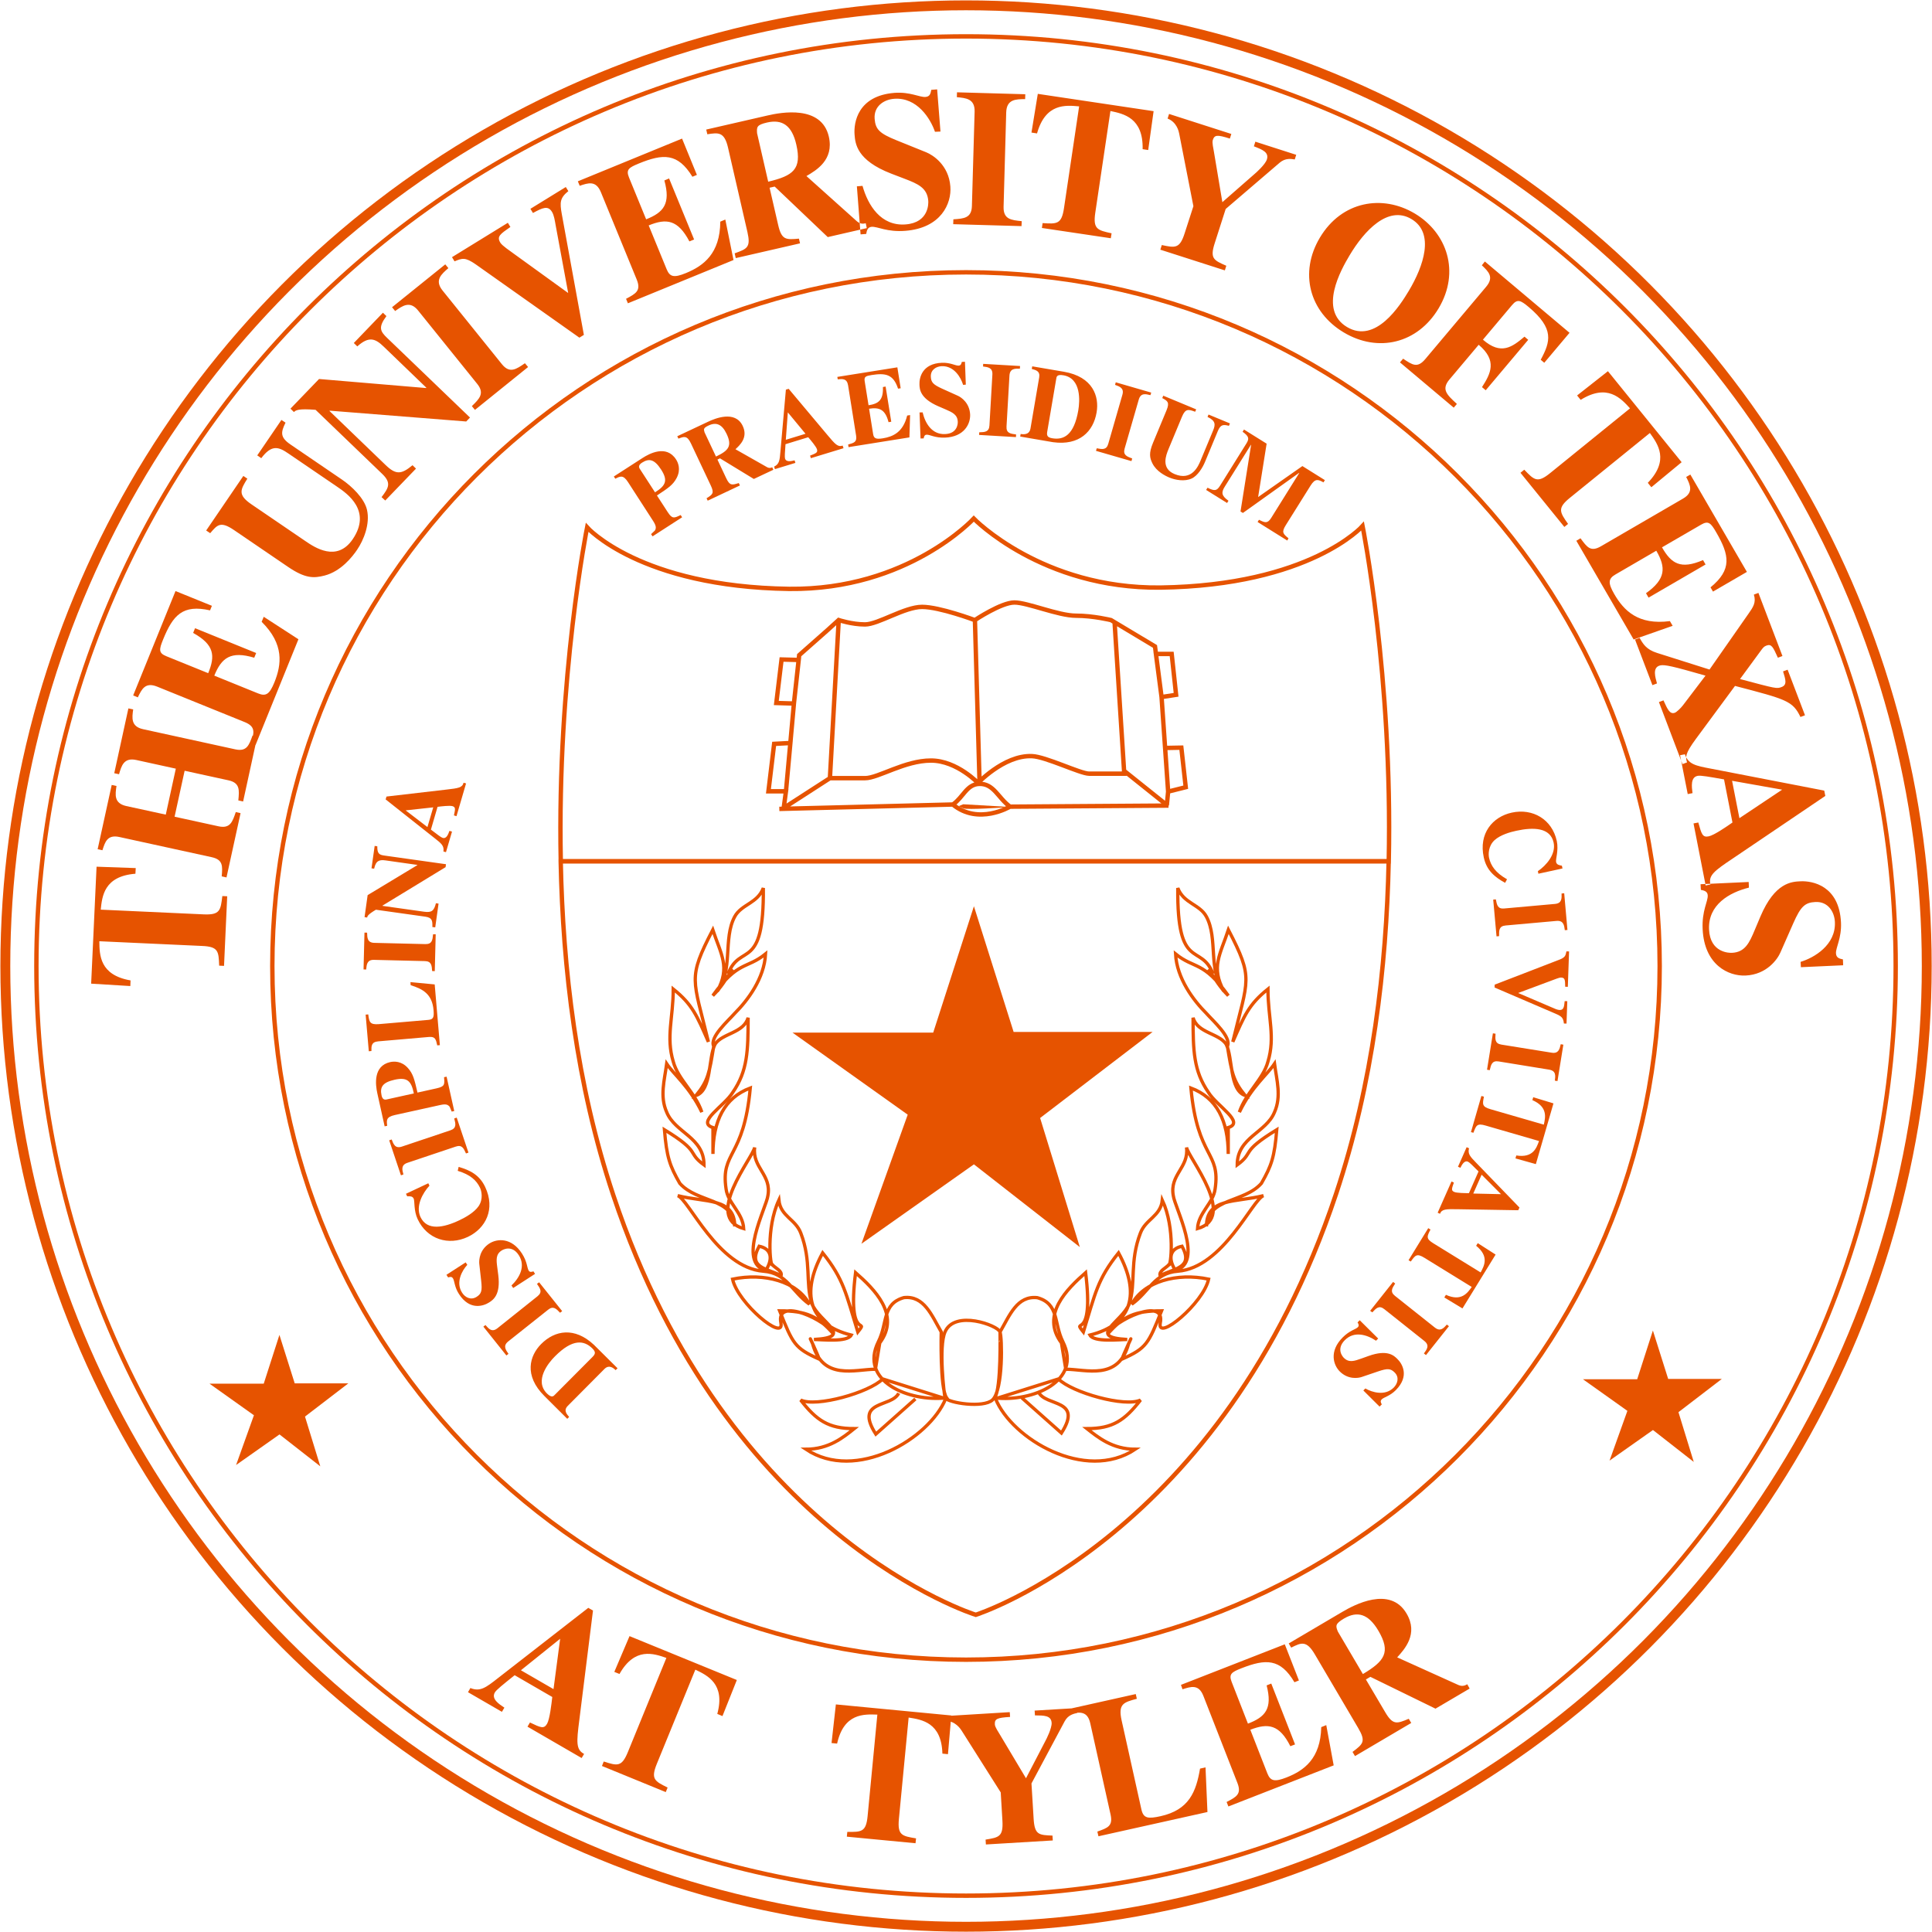 <?xml version="1.0" encoding="utf-8"?>
<!-- Generator: Adobe Illustrator 22.0.1, SVG Export Plug-In . SVG Version: 6.00 Build 0)  -->
<svg version="1.1" id="Layer_1" xmlns="http://www.w3.org/2000/svg" xmlns:xlink="http://www.w3.org/1999/xlink" x="0px" y="0px"
	 width="250.09px" height="250.1px" viewBox="0 0 250.09 250.1" enable-background="new 0 0 250.09 250.1" xml:space="preserve">
<g>
	<g>
		<path fill="none" stroke="#e65300" stroke-width="0.568" stroke-miterlimit="3.864" d="M35.25,125.05
			c0-49.59,40.2-89.8,89.8-89.8c49.59,0,89.79,40.2,89.79,89.8s-40.2,89.79-89.79,89.79C75.45,214.84,35.25,174.64,35.25,125.05z
			 M125.05,245.39c66.46,0,120.34-53.88,120.34-120.34S191.51,4.71,125.05,4.71S4.71,58.58,4.71,125.05S58.58,245.39,125.05,245.39z
			"/>
		<circle fill="none" stroke="#e65300" stroke-width="1.278" cx="125.05" cy="125.05" r="124.36"/>
	</g>
	<path fill="#e65300" d="M71.85,180.52c-0.2,0.22-0.43,0.47-1.05-0.14c-1.66-1.65,0.16-3.94,1.04-4.81c2.3-2.31,3.77-2.08,4.85-1.01
		c0.46,0.46,0.38,0.72-0.01,1.11L71.85,180.52z M79.94,177.12l-3.06-3.04c-2.51-2.35-5.06-1.88-6.83-0.1
		c-1.48,1.49-2.28,4.05,0.43,6.74l2.95,2.94l0.24-0.24c-0.34-0.41-0.75-0.86-0.16-1.45l4.74-4.77c0.36-0.36,0.83-0.45,1.44,0.16
		L79.94,177.12z M69.51,166.19c0.43,0.62,0.74,1.07,0.05,1.62l-5.16,4.12c-0.72,0.58-1.14,0.07-1.56-0.41l-0.27,0.21l2.98,3.73
		l0.27-0.21c-0.36-0.52-0.74-1.03-0.04-1.6l5.17-4.11c0.66-0.53,1.04-0.15,1.55,0.39l0.27-0.21l-2.98-3.73L69.51,166.19z
		 M60.28,163.41l-2.49,1.61l0.22,0.34c0.26-0.08,0.46-0.14,0.63,0.13c0.21,0.33,0.18,1.12,0.78,2.03c1.4,2.17,3.19,1.53,3.89,1.08
		c0.53-0.34,1.51-0.98,1.19-3.54l-0.13-1.01c-0.13-0.98-0.2-1.69,0.57-2.18c0.15-0.1,1.32-0.77,2.21,0.6
		c0.94,1.46,0.07,2.96-0.94,3.93l0.22,0.33l2.83-1.83l-0.21-0.33c-0.21,0.07-0.46,0.15-0.61-0.09c-0.23-0.36-0.17-1.12-0.87-2.21
		c-1.36-2.11-3.22-1.95-4.23-1.3c-1.25,0.81-1.35,2.11-1.3,2.62l0.25,2.23c0.14,1.27,0.03,1.65-0.59,2.05
		c-0.75,0.48-1.5,0.07-1.88-0.53c-0.87-1.35,0-2.89,0.67-3.61L60.28,163.41z M59.25,151.56c1.63,0.49,2.44,1.24,2.89,2.2
		c0.18,0.38,0.45,1.44-0.19,2.38c-0.58,0.83-1.73,1.46-2.47,1.81c-2.08,0.99-4.2,1.39-5.05-0.41c-0.66-1.41,0.29-3.12,1.16-4.06
		l-0.15-0.31l-2.89,1.36l0.16,0.33c0.37-0.02,0.68-0.03,0.84,0.3c0.15,0.32-0.01,1.56,0.52,2.67c1.22,2.59,3.99,3.46,6.49,2.28
		c2.31-1.09,3.6-3.6,2.24-6.47c-0.75-1.58-1.98-2.17-3.43-2.59L59.25,151.56z M58.8,144.78c0.19,0.73,0.32,1.26-0.51,1.54l-6.26,2.1
		c-0.88,0.3-1.1-0.32-1.33-0.92l-0.32,0.11l1.52,4.53l0.32-0.11c-0.16-0.61-0.34-1.22,0.52-1.51l6.26-2.1
		c0.8-0.27,1.02,0.22,1.32,0.89l0.32-0.11l-1.52-4.53L58.8,144.78z M50,142.33c-0.3,0.05-0.51-0.08-0.61-0.54
		c-0.24-1.09,0.16-1.68,1.68-2.02c1.65-0.37,2.17,0.15,2.5,1.77L50,142.33z M58.8,143.82l-0.99-4.45l-0.33,0.07
		c0.08,0.94,0.11,1.2-0.96,1.44l-2.48,0.55c-0.4-1.75-0.57-2.43-1.24-3.18c-0.83-0.93-1.81-0.87-2.28-0.77
		c-2.25,0.5-1.91,2.97-1.68,4.03l0.95,4.29l0.33-0.07c-0.09-0.72-0.14-1.14,0.98-1.39l5.89-1.3c0.75-0.17,0.96-0.02,1.12,0.12
		c0.09,0.08,0.11,0.1,0.36,0.73L58.8,143.82z M53.13,127.13l0.03,0.4c1.59,0.49,2.78,1.16,2.96,3.21c0.08,0.91-0.01,1.22-0.66,1.28
		l-6.42,0.55c-1.2,0.1-1.25-0.32-1.37-1.26l-0.34,0.03l0.41,4.74l0.34-0.03c-0.01-0.62-0.03-1.17,0.87-1.25l6.58-0.57
		c0.83-0.07,0.9,0.33,1.07,1.09l0.34-0.03l-0.67-7.86L53.13,127.13z M56.06,120.94c-0.07,0.75-0.13,1.29-1,1.27l-6.6-0.16
		c-0.93-0.02-0.92-0.68-0.94-1.32l-0.34-0.01l-0.12,4.77l0.34,0.01c0.06-0.63,0.1-1.27,1-1.25l6.6,0.16
		c0.84,0.02,0.89,0.55,0.94,1.29l0.34,0.01l0.12-4.77L56.06,120.94z M56.34,120.04l0.43-3.07l-0.34-0.05
		c-0.25,0.99-0.55,1.23-1.52,1.1l-5.4-0.76l0-0.03l8.17-4.98l0.05-0.38l-7.96-1.12c-0.65-0.09-0.95-0.22-0.93-1.2l-0.34-0.05
		l-0.41,2.9l0.34,0.05c0.23-1.08,0.7-1.18,1.51-1.07l4.09,0.58l-0.01,0.03l-6.43,3.88l-0.4,2.85l0.34,0.05
		c0.02-0.18,0.09-0.39,1.13-1.01l6.4,0.9c0.89,0.13,0.93,0.52,0.91,1.34L56.34,120.04z M55.33,107.06l-2.82-2.16l3.57-0.39
		L55.33,107.06z M60.01,101.32c-0.16,0.64-0.66,0.71-2.24,0.89l-7.74,0.9l-0.11,0.37l6.33,5.01c0.87,0.68,1.26,0.99,1.15,1.73
		l0.33,0.09l0.78-2.66l-0.33-0.1c-0.16,0.44-0.38,1.06-0.88,0.91c-0.21-0.06-0.68-0.43-1.52-1.07l0.86-2.95
		c0.47-0.06,1.56-0.19,1.92-0.09c0.43,0.13,0.38,0.37,0.2,1.2l0.33,0.1l1.24-4.24L60.01,101.32z M82.8,60.66
		c-0.15-0.26-0.1-0.5,0.29-0.76c0.94-0.61,1.63-0.44,2.48,0.87c0.92,1.42,0.62,2.09-0.78,2.96L82.8,60.66z M84.47,69.43l3.83-2.47
		l-0.19-0.29c-0.86,0.41-1.09,0.53-1.69-0.4l-1.38-2.13c1.5-0.99,2.08-1.38,2.55-2.27c0.58-1.11,0.18-2-0.08-2.4
		c-1.25-1.94-3.45-0.76-4.36-0.17l-3.69,2.38l0.19,0.29c0.64-0.33,1.02-0.53,1.64,0.43l3.27,5.06c0.41,0.64,0.35,0.89,0.28,1.09
		c-0.04,0.11-0.06,0.14-0.56,0.59L84.47,69.43z M91.2,55.96c-0.12-0.41-0.16-0.56,0.52-0.88c0.99-0.47,1.74-0.17,2.33,1.07
		c0.76,1.6,0.25,2.18-1.37,2.95L91.2,55.96z M99.96,60.49c-0.15,0.07-0.34,0.14-0.62,0.01l-4.14-2.35c0.57-0.52,1.66-1.51,0.94-3.02
		c-0.98-2.07-3.64-0.94-4.5-0.53l-3.97,1.87l0.15,0.31c0.72-0.28,1.12-0.44,1.62,0.62l2.57,5.45c0.47,1,0.24,1.15-0.55,1.65
		l0.15,0.31l4.17-1.97l-0.15-0.31c-0.87,0.27-1.16,0.36-1.62-0.62l-1.14-2.42l0.33-0.16L97.58,62l2.53-1.19L99.96,60.49z
		 M101.72,56.93l0.26-3.55l2.29,2.77L101.72,56.93z M109.08,57.68c-0.62,0.22-0.96-0.16-1.98-1.38l-5.01-5.97l-0.36,0.11l-0.71,8.04
		c-0.09,1.1-0.14,1.6-0.81,1.92l0.1,0.33l2.65-0.81l-0.1-0.33c-0.45,0.11-1.09,0.26-1.24-0.23c-0.06-0.21-0.02-0.81,0.06-1.86
		l2.94-0.9c0.31,0.36,1.02,1.2,1.13,1.55c0.13,0.43-0.1,0.52-0.89,0.83l0.1,0.33l4.23-1.29L109.08,57.68z M108.44,49.1
		c0.62-0.06,1.19-0.12,1.34,0.77l1.04,6.52c0.13,0.84-0.28,0.94-1.03,1.15l0.05,0.34l7.88-1.26l0.09-2.89l-0.38,0.06
		c-0.53,2.17-1.84,2.74-3.16,2.95c-0.88,0.14-1.16,0.02-1.25-0.57l-0.52-3.26c1.33-0.21,2.09,0.08,2.52,1.74l0.35-0.06l-0.73-4.55
		l-0.35,0.06c0.07,1.71-0.57,2.16-1.86,2.36l-0.5-3.12c-0.09-0.58,0.14-0.67,0.88-0.79c1.82-0.29,2.83-0.11,3.44,1.76l0.34-0.05
		l-0.43-2.71l-7.77,1.24L108.44,49.1z M125.02,49.79l-0.11-2.96l-0.41,0.02c-0.06,0.26-0.12,0.47-0.43,0.48
		c-0.4,0.01-1.05-0.41-2.14-0.37c-2.59,0.1-2.94,1.97-2.91,2.8c0.02,0.63,0.07,1.8,2.44,2.83l0.93,0.4c0.9,0.39,1.56,0.69,1.59,1.61
		c0.01,0.18-0.01,1.53-1.65,1.59c-1.73,0.07-2.58-1.44-2.9-2.81l-0.4,0.01l0.13,3.37l0.4-0.01c0.05-0.22,0.1-0.47,0.39-0.48
		c0.42-0.02,1.05,0.42,2.35,0.38c2.51-0.09,3.32-1.77,3.28-2.97c-0.06-1.49-1.12-2.24-1.59-2.45l-2.04-0.92
		c-1.16-0.53-1.43-0.82-1.46-1.56c-0.03-0.89,0.7-1.32,1.41-1.35c1.61-0.06,2.49,1.48,2.77,2.42L125.02,49.79z M131.53,56.24
		c-0.75-0.1-1.29-0.17-1.24-1.04l0.38-6.59c0.06-0.92,0.71-0.9,1.35-0.89l0.02-0.34l-4.77-0.28l-0.02,0.34
		c0.62,0.08,1.26,0.14,1.21,1.04l-0.38,6.59c-0.05,0.85-0.59,0.87-1.32,0.89l-0.02,0.34l4.77,0.28L131.53,56.24z M136.72,49.07
		c0.04-0.3,0.08-0.64,0.94-0.49c2.31,0.4,2.13,3.31,1.92,4.54c-0.55,3.21-1.88,3.87-3.38,3.61c-0.65-0.11-0.73-0.37-0.63-0.91
		L136.72,49.07z M132.06,56.51l4.25,0.73c3.41,0.47,5.22-1.38,5.64-3.85c0.36-2.07-0.47-4.62-4.23-5.27l-4.1-0.7l-0.06,0.34
		c0.52,0.14,1.1,0.27,0.96,1.09l-1.13,6.63c-0.09,0.5-0.42,0.84-1.27,0.7L132.06,56.51z M146.56,59.35
		c-0.7-0.26-1.22-0.45-0.98-1.29l1.83-6.34c0.26-0.89,0.89-0.72,1.51-0.57l0.1-0.33l-4.59-1.33l-0.09,0.33
		c0.59,0.21,1.2,0.42,0.95,1.28l-1.83,6.35c-0.23,0.81-0.76,0.72-1.49,0.58l-0.1,0.33l4.59,1.33L146.56,59.35z M159.21,54.81
		l-2.77-1.15l-0.13,0.31c1.06,0.5,1.04,0.99,0.72,1.76l-1.6,3.84c-0.33,0.81-1.16,2.72-3.38,1.8c-1.82-0.75-1.09-2.49-0.8-3.21
		l1.75-4.21c0.46-1.11,0.86-0.96,1.71-0.65l0.13-0.31l-4.26-1.77l-0.13,0.31c0.67,0.37,0.99,0.53,0.55,1.59l-1.75,4.21
		c-0.56,1.36-0.42,1.94-0.08,2.64c0.52,1.06,1.67,1.63,2.23,1.86c0.76,0.31,1.95,0.53,2.86,0.11c0.77-0.35,1.41-1.39,1.72-2.14
		l1.67-4.02c0.35-0.83,0.69-0.85,1.43-0.66L159.21,54.81z M166.79,69.68c-0.7-0.58-0.93-0.77-0.35-1.7l3.2-5.11
		c0.62-1,1.01-0.79,1.68-0.43l0.18-0.29l-2.91-1.82l-5.73,4.01l1.1-6.91l-2.93-1.83l-0.18,0.29c0.79,0.57,0.89,0.86,0.52,1.47
		l-3.43,5.5c-0.42,0.67-0.68,0.75-1.63,0.27l-0.18,0.29l2.71,1.69l0.18-0.29c-0.92-0.66-0.96-1.07-0.45-1.87l3.36-5.38l0.02,0.02
		l-1.37,8.62l0.31,0.19l7.26-5.18l0.03,0.01l-3.64,5.83c-0.48,0.76-0.83,0.59-1.57,0.22l-0.18,0.29l3.84,2.4L166.79,69.68z
		 M195.08,113.82c-1.48-0.84-2.1-1.75-2.33-2.79c-0.09-0.41-0.12-1.51,0.72-2.28c0.75-0.68,2.01-1.04,2.81-1.21
		c2.25-0.49,4.41-0.42,4.83,1.53c0.33,1.52-0.98,2.98-2.04,3.7l0.07,0.33l3.12-0.68l-0.08-0.36c-0.36-0.06-0.67-0.12-0.75-0.48
		c-0.08-0.35,0.35-1.51,0.09-2.72c-0.61-2.8-3.11-4.26-5.82-3.67c-2.49,0.54-4.31,2.7-3.63,5.8c0.37,1.71,1.44,2.56,2.76,3.29
		L195.08,113.82z M194.05,121.18c-0.01-0.75-0.02-1.3,0.85-1.38l6.58-0.59c0.92-0.08,1,0.57,1.08,1.2l0.34-0.03l-0.42-4.75
		l-0.34,0.03c0.02,0.63,0.05,1.27-0.85,1.35l-6.58,0.59c-0.84,0.08-0.94-0.45-1.08-1.18l-0.34,0.03l0.43,4.76L194.05,121.18z
		 M202.78,132.5l0.1-2.9l-0.34-0.01c-0.07,0.78-0.14,1.17-0.67,1.15c-0.27-0.01-0.62-0.17-0.93-0.31l-4.42-1.89l4.37-1.63
		c0.35-0.12,0.93-0.38,1.19-0.37c0.52,0.02,0.51,0.33,0.53,1.19l0.34,0.01l0.16-4.58l-0.34-0.01c-0.12,0.58-0.16,0.79-1,1.11
		l-8.29,3.2l-0.01,0.37l7.89,3.39c0.76,0.33,1.01,0.51,1.08,1.27L202.78,132.5z M192.84,138.53c0.17-0.73,0.3-1.27,1.16-1.13
		l6.52,1.06c0.92,0.15,0.83,0.8,0.75,1.43l0.34,0.05l0.76-4.71l-0.34-0.06c-0.14,0.61-0.27,1.24-1.16,1.1l-6.52-1.05
		c-0.84-0.14-0.81-0.67-0.76-1.41l-0.34-0.05l-0.76,4.71L192.84,138.53z M190.73,146.63c0.35-0.95,0.46-1.26,1.58-0.93l6.91,2
		c-0.32,0.89-0.77,2.22-2.94,1.87l-0.11,0.38l2.64,0.74l2.28-7.86l-2.62-0.8l-0.11,0.38c2.02,0.87,1.69,2.24,1.48,3.17l-6.91-2
		c-1.1-0.32-1.04-0.64-0.84-1.62l-0.33-0.09l-1.35,4.68L190.73,146.63z M191.79,152.06l2.51,2.52l-3.59-0.08L191.79,152.06z
		 M186.4,157.12c0.24-0.61,0.75-0.62,2.34-0.59l7.79,0.13l0.16-0.35l-5.61-5.8c-0.77-0.79-1.11-1.15-0.92-1.87l-0.31-0.14
		l-1.12,2.53l0.31,0.14c0.21-0.41,0.52-1,0.99-0.79c0.2,0.09,0.62,0.52,1.36,1.26l-1.24,2.81c-0.48,0-1.58-0.01-1.91-0.16
		c-0.41-0.18-0.32-0.41-0.04-1.21l-0.31-0.14l-1.79,4.04L186.4,157.12z M182.62,163.3c0.59-0.82,0.78-1.09,1.77-0.48l6.12,3.77
		c-0.54,0.77-1.34,1.93-3.34,1.02l-0.21,0.34l2.35,1.42l4.29-6.97l-2.31-1.48l-0.21,0.34c1.72,1.38,1.04,2.61,0.58,3.45l-6.12-3.77
		c-0.98-0.6-0.83-0.89-0.37-1.78l-0.29-0.18l-2.55,4.15L182.62,163.3z M177.64,169.88c0.51-0.55,0.88-0.95,1.56-0.41l5.17,4.11
		c0.73,0.58,0.33,1.1-0.05,1.62l0.27,0.21l2.97-3.74l-0.27-0.21c-0.42,0.47-0.84,0.95-1.55,0.39l-5.17-4.11
		c-0.66-0.53-0.37-0.98,0.03-1.59l-0.27-0.21l-2.97,3.74L177.64,169.88z M176.48,179.99l2.1,2.09l0.29-0.29
		c-0.13-0.23-0.23-0.42-0.01-0.65c0.28-0.28,1.05-0.42,1.82-1.19c1.83-1.84,0.81-3.45,0.21-4.03c-0.44-0.44-1.28-1.27-3.72-0.4
		l-0.95,0.34c-0.92,0.33-1.61,0.56-2.26-0.09c-0.13-0.12-1.04-1.12,0.12-2.29c1.22-1.23,2.87-0.71,4.04,0.07l0.28-0.28l-2.39-2.37
		l-0.28,0.28c0.12,0.19,0.24,0.41,0.04,0.62c-0.3,0.3-1.06,0.41-1.97,1.33c-1.77,1.78-1.21,3.57-0.36,4.41
		c1.06,1.05,2.35,0.87,2.84,0.7l2.12-0.72c1.21-0.41,1.61-0.38,2.13,0.14c0.63,0.62,0.39,1.44-0.11,1.95
		c-1.13,1.14-2.82,0.62-3.68,0.12L176.48,179.99z"/>
	<path fill="none" stroke="#e65300" stroke-width="0.568" stroke-miterlimit="3.864" d="M72.59,111.49
		C72.1,87.62,76,68.27,76,68.27s6.83,7.68,26.16,7.96c15.36,0.17,23.89-9.1,23.89-9.1s8.82,9.1,24.17,8.93
		c19.34-0.28,26.16-7.96,26.16-7.96s3.9,19.44,3.39,43.4H72.59z M72.58,111.49c0.28,13.8,2.02,28.85,6.81,43.23
		c14.79,44.36,46.92,54.31,46.92,54.31s31.85-10.12,46.64-54.49c4.77-14.31,6.52-29.3,6.81-43.06H72.58z"/>
	<path fill="none" stroke="#e65300" stroke-width="0.427" stroke-miterlimit="3.864" d="M137.4,173.84
		c-2.73-3.64,0.74-6.99,3.13-9.1c1.14,9.21-1.88,5.69-0.29,7.68c1.54-5,1.82-6.83,4.55-10.24c2.84,5.23,1.82,9.27-3.7,10.64
		c0.51,0.96,3.81,0.57,4.83,0.57c-5.4-0.28-0.63-2.27,0.28-4.67c0.85-2.67,0-5.4,1.42-9.1c0.68-1.82,2.61-2.16,2.84-4.27
		c1.71,3.7,1.08,8.7,0.85,8.36c-0.4,0.45-1.31,0.8-1.14,1.42c1.82-0.97,4.38-0.97,2.84-3.81c-1.7,0.34-1.76,1.76-0.85,3.13
		c3.75-1.02-0.11-8.19-0.28-9.67c-0.51-2.73,2.05-3.64,1.71-6.26c0.23,1.36,6.65,9.05,1.42,10.52c0.11-2.05,2.05-3.3,2.28-5.12
		c0.74-4.95-2.28-3.87-3.13-13.08c3.36,1.25,4.83,4.27,4.83,8.53v-3.41c2.22-0.68-1.48-2.79-2.56-4.55
		c-1.93-2.79-1.99-5.4-1.99-9.67c0.57,1.99,3.3,1.99,4.27,3.41c0.91,1.76,0.4,5.92,2.45,6.65c-1.59-1.99-1.71-2.96-2.28-6.37
		c0.57-1.14-1.82-3.24-2.73-4.27c-1.65-1.65-3.81-4.49-3.98-7.68c2.45,1.99,3.58,0.85,6.83,5.4c-1.14-1.14-1.54-1.93-2.56-3.41
		c0.17,0.17,0.4,0.4,0.57,0.57c-1.54-4.04-4.66-0.17-4.55-11.09c0.74,1.99,2.84,2.1,3.7,3.7c1.54,2.84,0.17,7.05,2.28,9.67
		c-1.71-3.13-0.51-4.72,0.57-7.96c3.3,6.37,2.56,6.26,0.57,14.5c1.48-3.36,2.05-4.83,4.55-6.83c0,3.7,0.97,6.2,0,9.39
		c-0.62,2.33-2.84,3.98-3.7,6.54c1.59-3.3,3.64-4.89,4.55-6.26c0.29,2.16,0.91,4.21,0,6.26c-1.08,2.68-4.83,3.24-4.83,6.83
		c2.27-1.65,0.28-1.59,5.12-4.55c-0.29,3.53-0.68,4.66-1.99,6.94c-2.28,2.56-6.88,1.82-7.11,5.57c0-3.75,3.81-3.07,7.39-3.98
		c-1.42,0.45-5.23,9.33-11.09,9.78c-3.07,0.23-3.7,2.67-5.97,4.27c1.59-2.96,5.86-4.1,9.95-3.24c-0.68,3.13-6.71,8.13-6.26,5.69
		c0.74-3.58-6.14-0.23-6.82,1.42c2.04-2.33,3.52-3.01,6.99-3.01c-1.71,4.26-1.93,4.83-5.12,6.25c0.06-0.34,1.82-4.09,0.85-1.99
		c-1.31,4.83-5.52,3.3-8.13,3.3L137.4,173.84z M113.88,173.84c2.73-3.64-0.74-6.99-3.13-9.1c-1.14,9.21,1.88,5.69,0.29,7.68
		c-1.54-5-1.82-6.83-4.55-10.24c-2.84,5.23-1.82,9.27,3.7,10.64c-0.51,0.96-3.81,0.57-4.83,0.57c5.4-0.28,0.63-2.27-0.28-4.67
		c-0.85-2.67,0-5.4-1.42-9.1c-0.68-1.82-2.62-2.16-2.84-4.27c-1.71,3.7-1.08,8.7-0.85,8.36c0.4,0.45,1.31,0.8,1.14,1.42
		c-1.82-0.97-4.38-0.97-2.84-3.81c1.7,0.34,1.76,1.76,0.85,3.13c-3.75-1.02,0.11-8.19,0.28-9.67c0.51-2.73-2.05-3.64-1.71-6.26
		c-0.23,1.36-6.66,9.05-1.42,10.52c-0.11-2.05-2.05-3.3-2.28-5.12c-0.74-4.95,2.28-3.87,3.13-13.08c-3.35,1.25-4.83,4.27-4.83,8.53
		v-3.41c-2.22-0.68,1.48-2.79,2.56-4.55c1.93-2.79,1.99-5.4,1.99-9.67c-0.57,1.99-3.3,1.99-4.27,3.41c-0.91,1.76-0.4,5.92-2.45,6.65
		c1.59-1.99,1.7-2.96,2.27-6.37c-0.57-1.14,1.82-3.24,2.73-4.27c1.65-1.65,3.81-4.49,3.98-7.68c-2.45,1.99-3.58,0.85-6.83,5.4
		c1.14-1.14,1.54-1.93,2.56-3.41c-0.17,0.17-0.4,0.4-0.57,0.57c1.54-4.04,4.66-0.17,4.55-11.09c-0.74,1.99-2.84,2.1-3.7,3.7
		c-1.54,2.84-0.17,7.05-2.27,9.67c1.71-3.13,0.51-4.72-0.57-7.96c-3.3,6.37-2.56,6.26-0.57,14.5c-1.48-3.36-2.05-4.83-4.55-6.83
		c0,3.7-0.96,6.2,0,9.39c0.63,2.33,2.84,3.98,3.7,6.54c-1.59-3.3-3.64-4.89-4.55-6.26c-0.29,2.16-0.91,4.21,0,6.26
		c1.08,2.68,4.83,3.24,4.83,6.83c-2.27-1.65-0.28-1.59-5.12-4.55c0.29,3.53,0.68,4.66,1.99,6.94c2.27,2.56,6.88,1.82,7.11,5.57
		c0-3.75-3.81-3.07-7.39-3.98c1.42,0.45,5.23,9.33,11.09,9.78c3.07,0.23,3.7,2.67,5.97,4.27c-1.59-2.96-5.86-4.1-9.95-3.24
		c0.68,3.13,6.71,8.13,6.26,5.69c-0.74-3.58,6.14-0.23,6.82,1.42c-2.05-2.33-3.52-3.01-6.99-3.01c1.71,4.26,1.93,4.83,5.12,6.25
		c-0.06-0.34-1.82-4.09-0.85-1.99c1.31,4.83,5.52,3.3,8.13,3.3L113.88,173.84z M122.33,172.41c-0.85,1.93-0.11,8.08,0,8.53
		c0.45,0.68,4.95,1.36,6.14,0.28c1.42-1.31,1.25-8.25,0.97-8.82C129.16,171.56,123.58,169.51,122.33,172.41z M128.87,181.06
		c2.1,5.18,11.6,10.86,18.09,6.54c-2.96,0-4.83-1.54-6.26-2.67c3.36,0,4.89-1.08,6.94-3.7c-1.99,0.97-8.87-0.96-10.63-2.73
		L128.87,181.06z M128.76,180.95c4.89,0.57,11.37-2.16,8.82-7.28c-1.19-2.39-0.45-4.89-3.3-5.69c-2.62-0.29-3.58,2.28-4.83,4.44
		C129.44,172.41,129.63,179.71,128.76,180.95z M114.27,178.5c-1.76,1.77-8.64,3.7-10.63,2.73c2.05,2.62,3.58,3.7,6.94,3.7
		c-1.42,1.14-3.3,2.67-6.26,2.67c6.48,4.32,15.98-1.36,18.09-6.54L114.27,178.5z M121.84,172.41c-1.25-2.16-2.22-4.72-4.83-4.44
		c-2.84,0.8-2.1,3.3-3.3,5.69c-2.56,5.12,3.93,7.85,8.82,7.28C121.65,179.71,121.84,172.41,121.84,172.41z M132.28,180.95l5.12,4.55
		c2.84-4.44-2.05-3.41-2.96-5.29 M116.33,180.35c-0.91,1.88-5.8,0.85-2.96,5.29l5.12-4.55"/>
	<path fill="#e65300" d="M29.41,116.02L29,125.03L28.37,125c-0.07-1.85-0.09-2.46-2.21-2.55l-13.3-0.61
		c0.02,1.77,0.03,4.38,4.04,5.07l-0.03,0.73l-5.07-0.31l0.7-15.14l5.07,0.18l-0.04,0.73c-4.06,0.32-4.31,2.91-4.49,4.65l13.3,0.61
		c2.14,0.1,2.22-0.51,2.44-2.37L29.41,116.02z M32.69,95.21c-0.46,1.27-0.75,2.11-2.23,1.79l-11.94-2.61
		c-1.6-0.35-1.43-1.48-1.28-2.56l-0.62-0.13l-1.83,8.39l0.62,0.13c0.31-1.07,0.61-2.2,2.24-1.84l5.11,1.12l-1.3,5.95l-5.11-1.11
		c-1.63-0.36-1.43-1.5-1.27-2.6l-0.62-0.13l-1.82,8.32l0.62,0.13c0.33-1.02,0.61-2.07,2.21-1.71l11.94,2.61
		c1.46,0.32,1.41,1.14,1.29,2.48l0.62,0.14l1.82-8.32l-0.62-0.14c-0.43,1.28-0.73,2.17-2.24,1.84l-5.68-1.24l1.3-5.95l5.68,1.24
		c1.5,0.33,1.4,1.27,1.27,2.6l0.62,0.14l1.83-8.39L32.69,95.21z M17.84,90.27c0.51-1.05,0.95-2.01,2.5-1.39l11.33,4.59
		c1.45,0.59,1.23,1.34,0.83,2.73l0.58,0.24l5.55-13.69l-4.49-2.91l-0.27,0.65c2.94,2.91,2.58,5.54,1.65,7.84
		c-0.62,1.52-1.08,1.85-2.11,1.43l-5.67-2.3c0.94-2.32,2.13-3.23,5.17-2.32l0.25-0.61l-7.91-3.21l-0.25,0.61
		c2.76,1.53,2.88,2.97,1.95,5.21l-5.43-2.2c-1.01-0.41-0.93-0.87-0.41-2.15c1.28-3.16,2.54-4.58,6.08-3.78l0.24-0.59l-4.71-1.91
		l-5.48,13.51L17.84,90.27z M36.43,54.36l-3.13,4.59l0.52,0.36c1.31-1.74,2.19-1.51,3.46-0.64l6.37,4.34c1.34,0.91,4.5,3.13,2,6.8
		c-2.05,3-4.93,1.04-6.12,0.23l-6.97-4.75c-1.84-1.25-1.42-1.91-0.54-3.33l-0.52-0.35l-4.81,7.06l0.52,0.35
		c0.92-1.08,1.33-1.6,3.09-0.4l6.97,4.75c2.26,1.54,3.35,1.49,4.76,1.13c2.11-0.55,3.58-2.42,4.2-3.34
		c0.85-1.25,1.69-3.34,1.28-5.15c-0.34-1.52-2-3.08-3.23-3.92l-6.66-4.54c-1.38-0.94-1.28-1.57-0.66-2.84L36.43,54.36z M49.87,64.79
		l3.98-4.13l-0.45-0.44c-1.44,1.2-2.15,1.26-3.47-0.01l-7.28-7.01l0.04-0.04l17.66,1.4l0.49-0.51L50.11,43.74
		c-0.87-0.84-1.19-1.35-0.09-2.82l-0.45-0.44L45.8,44.4l0.45,0.44c1.53-1.37,2.34-1.01,3.43,0.04l5.51,5.31l-0.04,0.04l-13.85-1.17
		l-3.7,3.84l0.45,0.44c0.23-0.24,0.56-0.47,2.8-0.29l8.63,8.3c1.2,1.16,0.84,1.79-0.09,3L49.87,64.79z M67.95,47.02
		c-1.14,0.79-1.98,1.37-2.99,0.11l-7.67-9.52c-1.08-1.34-0.15-2.12,0.75-2.9l-0.4-0.49l-6.89,5.55l0.4,0.49
		c0.95-0.67,1.91-1.37,2.96-0.08l7.67,9.52c0.98,1.22,0.28,1.92-0.7,2.87l0.4,0.49l6.88-5.55L67.95,47.02z M73.24,24.21l-4.58,2.82
		l0.33,0.54c1.27-0.69,1.94-0.99,2.46-0.15c0.27,0.43,0.37,1.14,0.48,1.75l1.62,8.76l-7-5.06c-0.55-0.41-1.53-1.05-1.78-1.45
		c-0.5-0.82-0.01-1.12,1.3-2.04l-0.33-0.54l-7.23,4.45l0.33,0.54c1.02-0.42,1.38-0.55,2.74,0.39L75,43.71l0.58-0.36L72.72,27.7
		c-0.27-1.5-0.24-2.08,0.85-2.96L73.24,24.21z M75.04,24.05c1.1-0.37,2.1-0.72,2.74,0.82l4.64,11.31c0.59,1.45-0.1,1.82-1.38,2.5
		l0.24,0.58l13.67-5.6l-1.06-5.24l-0.65,0.27c-0.03,4.13-2.16,5.72-4.45,6.66c-1.52,0.62-2.08,0.53-2.5-0.51l-2.32-5.66
		c2.31-0.95,3.79-0.74,5.27,2.07l0.61-0.25l-3.24-7.9L86,23.36c0.84,3.04-0.11,4.14-2.36,5.03l-2.22-5.42
		c-0.41-1.01-0.03-1.27,1.26-1.8c3.15-1.29,5.05-1.39,6.95,1.71l0.58-0.24l-1.92-4.7L74.8,23.47L75.04,24.05z M99.44,23.52
		c3.22-0.77,4.37-1.6,3.64-4.8c-0.57-2.49-1.82-3.31-3.79-2.86c-1.35,0.31-1.34,0.59-1.29,1.38L99.44,23.52z M112.2,29.53
		l-5.05,1.16l-6.87-6.54l-0.66,0.15l1.11,4.82c0.45,1.97,1.01,1.92,2.69,1.77l0.14,0.61l-8.32,1.91l-0.14-0.62
		c1.63-0.58,2.1-0.77,1.65-2.76l-2.5-10.88c-0.48-2.12-1.26-1.99-2.69-1.77l-0.14-0.61l7.93-1.82c1.72-0.4,6.99-1.4,7.94,2.74
		c0.69,3.03-1.66,4.37-2.9,5.1l6.56,5.88c0.45,0.36,0.82,0.3,1.12,0.23L112.2,29.53z M121.74,17.03l-0.43-5.46l-0.76,0.06
		c-0.09,0.49-0.18,0.88-0.76,0.92c-0.73,0.06-1.98-0.68-3.99-0.53c-4.78,0.37-5.3,3.86-5.18,5.4c0.09,1.16,0.26,3.32,4.73,5.05
		l1.75,0.67c1.7,0.65,2.93,1.17,3.06,2.85c0.03,0.33,0.09,2.83-2.93,3.06c-3.2,0.25-4.88-2.48-5.58-4.99l-0.73,0.06l0.48,6.22
		l0.73-0.06c0.07-0.41,0.16-0.87,0.69-0.92c0.78-0.06,1.98,0.71,4.37,0.52c4.63-0.36,6.01-3.54,5.83-5.75
		c-0.21-2.75-2.24-4.06-3.13-4.42l-3.84-1.55c-2.2-0.89-2.72-1.41-2.83-2.77c-0.13-1.64,1.2-2.5,2.51-2.6
		c2.97-0.23,4.71,2.55,5.3,4.27L121.74,17.03z M132.26,28.63c-1.38-0.14-2.39-0.24-2.35-1.86l0.34-12.22
		c0.05-1.72,1.26-1.71,2.45-1.72l0.02-0.63l-8.84-0.25l-0.02,0.63c1.16,0.11,2.34,0.19,2.3,1.86l-0.35,12.22
		c-0.04,1.57-1.03,1.64-2.4,1.73l-0.02,0.63l8.84,0.25L132.26,28.63z M143.89,30.2c-1.83-0.4-2.42-0.54-2.11-2.66l1.96-13.17
		c1.71,0.36,4.26,0.87,4.17,4.94l0.72,0.11l0.7-5.03l-14.99-2.24l-0.82,5.01l0.72,0.11c1.1-3.92,3.69-3.66,5.45-3.5l-1.96,13.17
		c-0.31,2.1-0.92,2.06-2.77,1.94l-0.09,0.63l8.92,1.33L143.89,30.2z M167.79,20.04l-5.29-1.7l-0.19,0.6
		c1.11,0.43,1.98,0.77,1.68,1.71c-0.21,0.65-1.4,1.72-1.66,1.93l-4.1,3.59l-1.09-6.51c-0.07-0.45-0.26-1.17-0.15-1.53
		c0.22-0.67,0.55-0.72,2.21-0.19l0.19-0.6l-8.06-2.59l-0.19,0.6c1.2,0.46,1.45,1.68,1.5,1.94l1.84,9.4l-1.14,3.53
		c-0.64,2-1.24,1.86-2.95,1.5l-0.19,0.6l8.35,2.68l0.19-0.6c-1.63-0.71-2.14-0.93-1.5-2.92l1.42-4.43l7-6
		c0.73-0.61,1.46-0.49,1.94-0.41L167.79,20.04z M182.71,28.36c-3.04-1.82-6.12,1.52-8.01,4.69c-1.13,1.89-4.04,7.06-0.34,9.28
		c3.71,2.22,6.88-2.8,8.01-4.69C184.27,34.46,185.75,30.17,182.71,28.36 M183.14,27.64c4.18,2.5,5.9,7.56,3.08,12.28
		c-2.72,4.55-7.83,5.77-12.28,3.11c-4.44-2.65-5.8-7.73-3.08-12.28C173.69,26.02,178.95,25.14,183.14,27.64 M191.82,34.34
		c0.86,0.82,1.62,1.53,0.54,2.8l-7.87,9.35c-1.01,1.2-1.66,0.75-2.86-0.06l-0.41,0.48l6.96,5.86l0.41-0.48
		c-1.31-1.2-2.04-1.88-0.97-3.16l3.79-4.5c2.43,2.05,1.56,3.72,0.43,5.48l0.48,0.41l5.5-6.53l-0.48-0.41
		c-1.57,1.32-3.02,2.45-5.38,0.39l3.77-4.48c0.7-0.83,1.11-0.62,2.16,0.26c3.32,2.8,2.82,4.46,1.55,6.82l0.46,0.39l3.27-3.88
		l-10.96-9.23L191.82,34.34z M202.98,67.82c-1.08-1.53-1.42-2.04,0.25-3.39l10.34-8.38c1.02,1.42,2.56,3.52-0.27,6.45l0.46,0.57
		l3.92-3.24l-9.54-11.78l-3.99,3.14l0.46,0.57c3.46-2.15,5.2-0.21,6.39,1.1l-10.34,8.38c-1.65,1.34-2.07,0.9-3.35-0.44l-0.49,0.4
		l5.68,7.01L202.98,67.82z M218.27,61.74c0.52,1.04,1.01,1.99-0.44,2.82l-10.57,6.14c-1.35,0.79-1.81,0.15-2.67-1.02L204.05,70
		l7.42,12.78l5.05-1.77l-0.36-0.61c-4.1,0.54-5.96-1.36-7.2-3.5c-0.82-1.42-0.8-1.99,0.16-2.54l5.28-3.07
		c1.26,2.16,1.25,3.66-1.33,5.5l0.33,0.57l7.38-4.29l-0.33-0.57c-2.9,1.25-4.11,0.46-5.31-1.65l5.07-2.94c0.94-0.55,1.26-0.2,1.95,1
		c1.71,2.95,2.07,4.82-0.74,7.12l0.32,0.55l4.39-2.55l-7.32-12.6L218.27,61.74z M233.65,92.59l-2.25-5.9l-0.59,0.22
		c0.33,1.07,0.55,1.74-0.18,2.02c-0.64,0.24-0.64,0.24-5.39-1.03l2.67-3.64c0.32-0.44,0.43-0.57,0.74-0.69
		c0.68-0.26,0.87,0.21,1.49,1.57l0.59-0.22l-3.11-8.17l-0.59,0.22c0.33,1.01-0.11,1.64-0.65,2.41l-5.09,7.29l-6.79-2.15
		c-1.41-0.44-1.83-1.19-2.26-1.95l-0.59,0.22l2.25,5.9l0.59-0.22c-0.24-0.85-0.56-1.97,0.27-2.29c0.45-0.17,1.09-0.12,4.46,0.84
		l1.55,0.44l-2.92,3.84c-0.29,0.38-0.81,0.87-1.04,0.96c-0.64,0.24-0.94-0.4-1.48-1.6l-0.59,0.22l3.05,8.03l0.59-0.22
		c-0.2-0.68-0.3-1.08,1.16-3.06l5.05-6.84c6.66,1.74,7.47,1.94,8.47,4.02L233.65,92.59z M225.16,105.91l5.53-3.69l-6.48-1.15
		L225.16,105.91z M220.79,114.62l-1.57-8.03l0.62-0.12c0.42,1.51,0.54,1.96,1.35,1.79c0.67-0.13,2.35-1.28,3.07-1.79l-1.09-5.58
		c-1.92-0.34-3.02-0.54-3.41-0.46c-0.94,0.18-0.78,1.39-0.67,2.24l-0.62,0.12l-0.99-5.03l0.62-0.12c0.46,1.3,1.37,1.48,3.38,1.86
		l14.66,2.84l0.14,0.69l-11.95,8.08c-2.44,1.63-3.2,2.2-2.92,3.38L220.79,114.62z M233.12,125.2l5.47-0.25l-0.03-0.76
		c-0.48-0.1-0.87-0.21-0.9-0.79c-0.04-0.73,0.74-1.96,0.65-3.97c-0.22-4.79-3.69-5.42-5.23-5.35c-1.16,0.05-3.33,0.15-5.2,4.56
		l-0.73,1.73c-0.7,1.68-1.26,2.89-2.95,2.97c-0.33,0.02-2.83,0.01-2.97-3.02c-0.15-3.21,2.64-4.8,5.16-5.42l-0.03-0.73l-6.23,0.29
		l0.04,0.73c0.41,0.08,0.87,0.19,0.89,0.72c0.04,0.78-0.77,1.96-0.66,4.35c0.21,4.64,3.34,6.12,5.56,6.02
		c2.75-0.13,4.13-2.11,4.51-2.99l1.67-3.79c0.96-2.17,1.5-2.67,2.86-2.74c1.64-0.08,2.46,1.28,2.52,2.59
		c0.14,2.98-2.69,4.63-4.44,5.16L233.12,125.2z M67.43,216.21l5.08-4.08l-0.86,6.52L67.43,216.21z M75.61,227.04
		c-1.06-0.56-0.99-1.5-0.62-4.38l1.77-14.18l-0.61-0.35l-11.67,9.08c-1.59,1.25-2.32,1.81-3.59,1.3l-0.31,0.54l4.39,2.54l0.32-0.54
		c-0.71-0.47-1.71-1.13-1.24-1.96c0.2-0.35,1.06-1.03,2.57-2.24l4.87,2.82c-0.1,0.87-0.33,2.87-0.67,3.46
		c-0.41,0.71-0.82,0.51-2.22-0.16l-0.32,0.54l7.01,4.06L75.61,227.04z M86.42,231.39c-1.67-0.82-2.2-1.09-1.4-3.06l4.99-12.2
		c1.56,0.75,3.9,1.84,2.84,5.73l0.67,0.28l1.86-4.67l-13.89-5.68l-1.97,4.63l0.67,0.27c1.98-3.51,4.41-2.65,6.07-2.08l-4.99,12.2
		c-0.8,1.95-1.37,1.77-3.12,1.21l-0.23,0.58l8.26,3.38L86.42,231.39z M118.58,237.97c-1.83-0.3-2.42-0.41-2.22-2.52l1.26-13.12
		c1.71,0.27,4.26,0.64,4.37,4.67l0.72,0.07l0.43-5.01l-14.94-1.43l-0.56,5l0.72,0.07c0.88-3.94,3.46-3.81,5.21-3.75l-1.26,13.12
		c-0.2,2.09-0.8,2.08-2.63,2.06l-0.06,0.62l8.89,0.85L118.58,237.97z M139.42,221.1l-5.49,0.33l0.04,0.62c1.18,0.01,2.1,0,2.16,0.97
		c0.04,0.67-0.67,2.1-0.83,2.38l-2.49,4.79l-3.35-5.61c-0.22-0.39-0.66-0.99-0.68-1.36c-0.04-0.7,0.25-0.87,1.97-0.97l-0.04-0.62
		l-8.36,0.51l0.04,0.62c1.28,0,1.94,1.04,2.08,1.25l5.07,8.01l0.22,3.67c0.12,2.07-0.47,2.16-2.18,2.44l0.04,0.63l8.66-0.52
		l-0.04-0.63c-1.76-0.07-2.31-0.09-2.44-2.16l-0.28-4.59l4.3-8.05c0.45-0.83,1.17-0.97,1.64-1.08L139.42,221.1z M156.05,228.78
		l-0.71,0.16c-0.51,3.01-1.42,5.34-5.11,6.16c-1.63,0.36-2.22,0.29-2.48-0.88l-2.56-11.52c-0.48-2.15,0.27-2.34,1.97-2.8l-0.14-0.61
		l-8.52,1.9l0.14,0.61c1.12-0.17,2.13-0.34,2.49,1.27l2.63,11.82c0.33,1.49-0.38,1.73-1.71,2.2l0.14,0.61l14.11-3.14L156.05,228.78z
		 M153.07,218.67c1.1-0.35,2.1-0.68,2.7,0.85l4.41,11.28c0.56,1.44-0.13,1.8-1.4,2.46l0.23,0.58l13.63-5.32l-0.96-5.21l-0.65,0.26
		c-0.09,4.09-2.23,5.63-4.51,6.52c-1.52,0.59-2.07,0.48-2.47-0.54l-2.2-5.64c2.31-0.9,3.77-0.67,5.18,2.13l0.61-0.23l-3.08-7.88
		l-0.6,0.24c0.78,3.02-0.17,4.09-2.42,4.95l-2.11-5.41c-0.39-1-0.01-1.26,1.27-1.76c3.14-1.23,5.03-1.29,6.86,1.81l0.58-0.23
		l-1.83-4.68l-13.44,5.25L153.07,218.67z M173.18,211.2c-0.29-0.73-0.38-0.99,0.8-1.69c1.73-1.01,3.15-0.61,4.44,1.57
		c1.65,2.8,0.81,3.94-2,5.62L173.18,211.2z M189.93,218.02c-0.26,0.15-0.59,0.32-1.12,0.11l-7.95-3.59
		c0.95-1.05,2.78-3.03,1.21-5.68c-2.13-3.62-6.8-1.1-8.31-0.21l-6.94,4.09l0.32,0.54c1.28-0.64,1.97-0.99,3.06,0.87l5.61,9.53
		c1.03,1.75,0.64,2.07-0.73,3.1l0.32,0.54l7.28-4.29l-0.32-0.54c-1.54,0.64-2.05,0.86-3.06-0.87l-2.49-4.22l0.58-0.34l8.43,4.12
		l4.42-2.6L189.93,218.02z M213.96,172.23l-2.03,6.31h-7.02l5.75,4.09l-2.31,6.44l5.62-3.96l5.28,4.13l-1.98-6.44l5.61-4.3h-6.94
		L213.96,172.23z M36.17,172.8l-2.03,6.31h-7.02l5.75,4.09l-2.31,6.44l5.62-3.96l5.28,4.13l-1.98-6.44l5.61-4.3h-6.94L36.17,172.8z"
		/>
	<polygon fill="#e65300" points="126.07,117.31 120.8,133.67 102.59,133.67 117.5,144.29 111.51,161 126.07,150.72 139.78,161.43 
		134.64,144.72 149.2,133.58 131.21,133.58 	"/>
	<g>
		<path fill="none" stroke="#e65300" stroke-width="0.568" stroke-miterlimit="3.864" d="M101.46,104.49l0.28-2.06h-2.27l0.74-6.14
			l2.1-0.11l-0.57,6.26l1.03-11.37L100.49,91l0.68-5.63l2.22,0.06l-0.62,5.63l0.68-6.25l3.69-3.26l1.42-1.29
			c0,0,1.71,0.57,3.41,0.57c1.71,0,5.12-2.27,7.39-2.27s6.83,1.71,6.83,1.71s3.41-2.28,5.12-2.28c1.71,0,5.69,1.71,7.96,1.71
			c2.27,0,4.55,0.57,4.55,0.57l5.69,3.41l0.85,6.54l-0.73-5.57h2.04l0.57,5.29l-1.88,0.29l0.85,12.23l-0.39-5.64l2.1-0.04l0.57,5.12
			l-2.28,0.57l-0.17,1.78 M151.26,104.28l-20.52,0.14c0,0-4.09,2.45-7.4-0.28l-22.46,0.57 M130.75,104.42
			c-1.55-1.11-2.1-3.02-4.01-2.95c-1.62,0.07-2.05,1.73-3.38,2.66 M126.2,80.25l0.6,21.02 M108.57,80.25l-1.14,20.48h4.55
			c1.71,0,5.12-2.28,8.53-2.28c3.41,0,6.22,3.03,6.22,3.03 M126.37,101.58c0,0,3.53-3.87,7.22-3.7c1.76,0.06,6.26,2.27,7.39,2.27
			h4.55l-1.25-19.57 M107.43,100.73l-6.06,3.91 M145.36,99.66l5.69,4.55"/>
		<path fill="#e65300" d="M124.11,104.34c0,0,0.07,0.09,0.62,0.3c0.55,0.21,5.2-0.12,5.2-0.12l0.34-0.09l-5.58-0.32L124.11,104.34z"
			/>
	</g>
</g>
</svg>